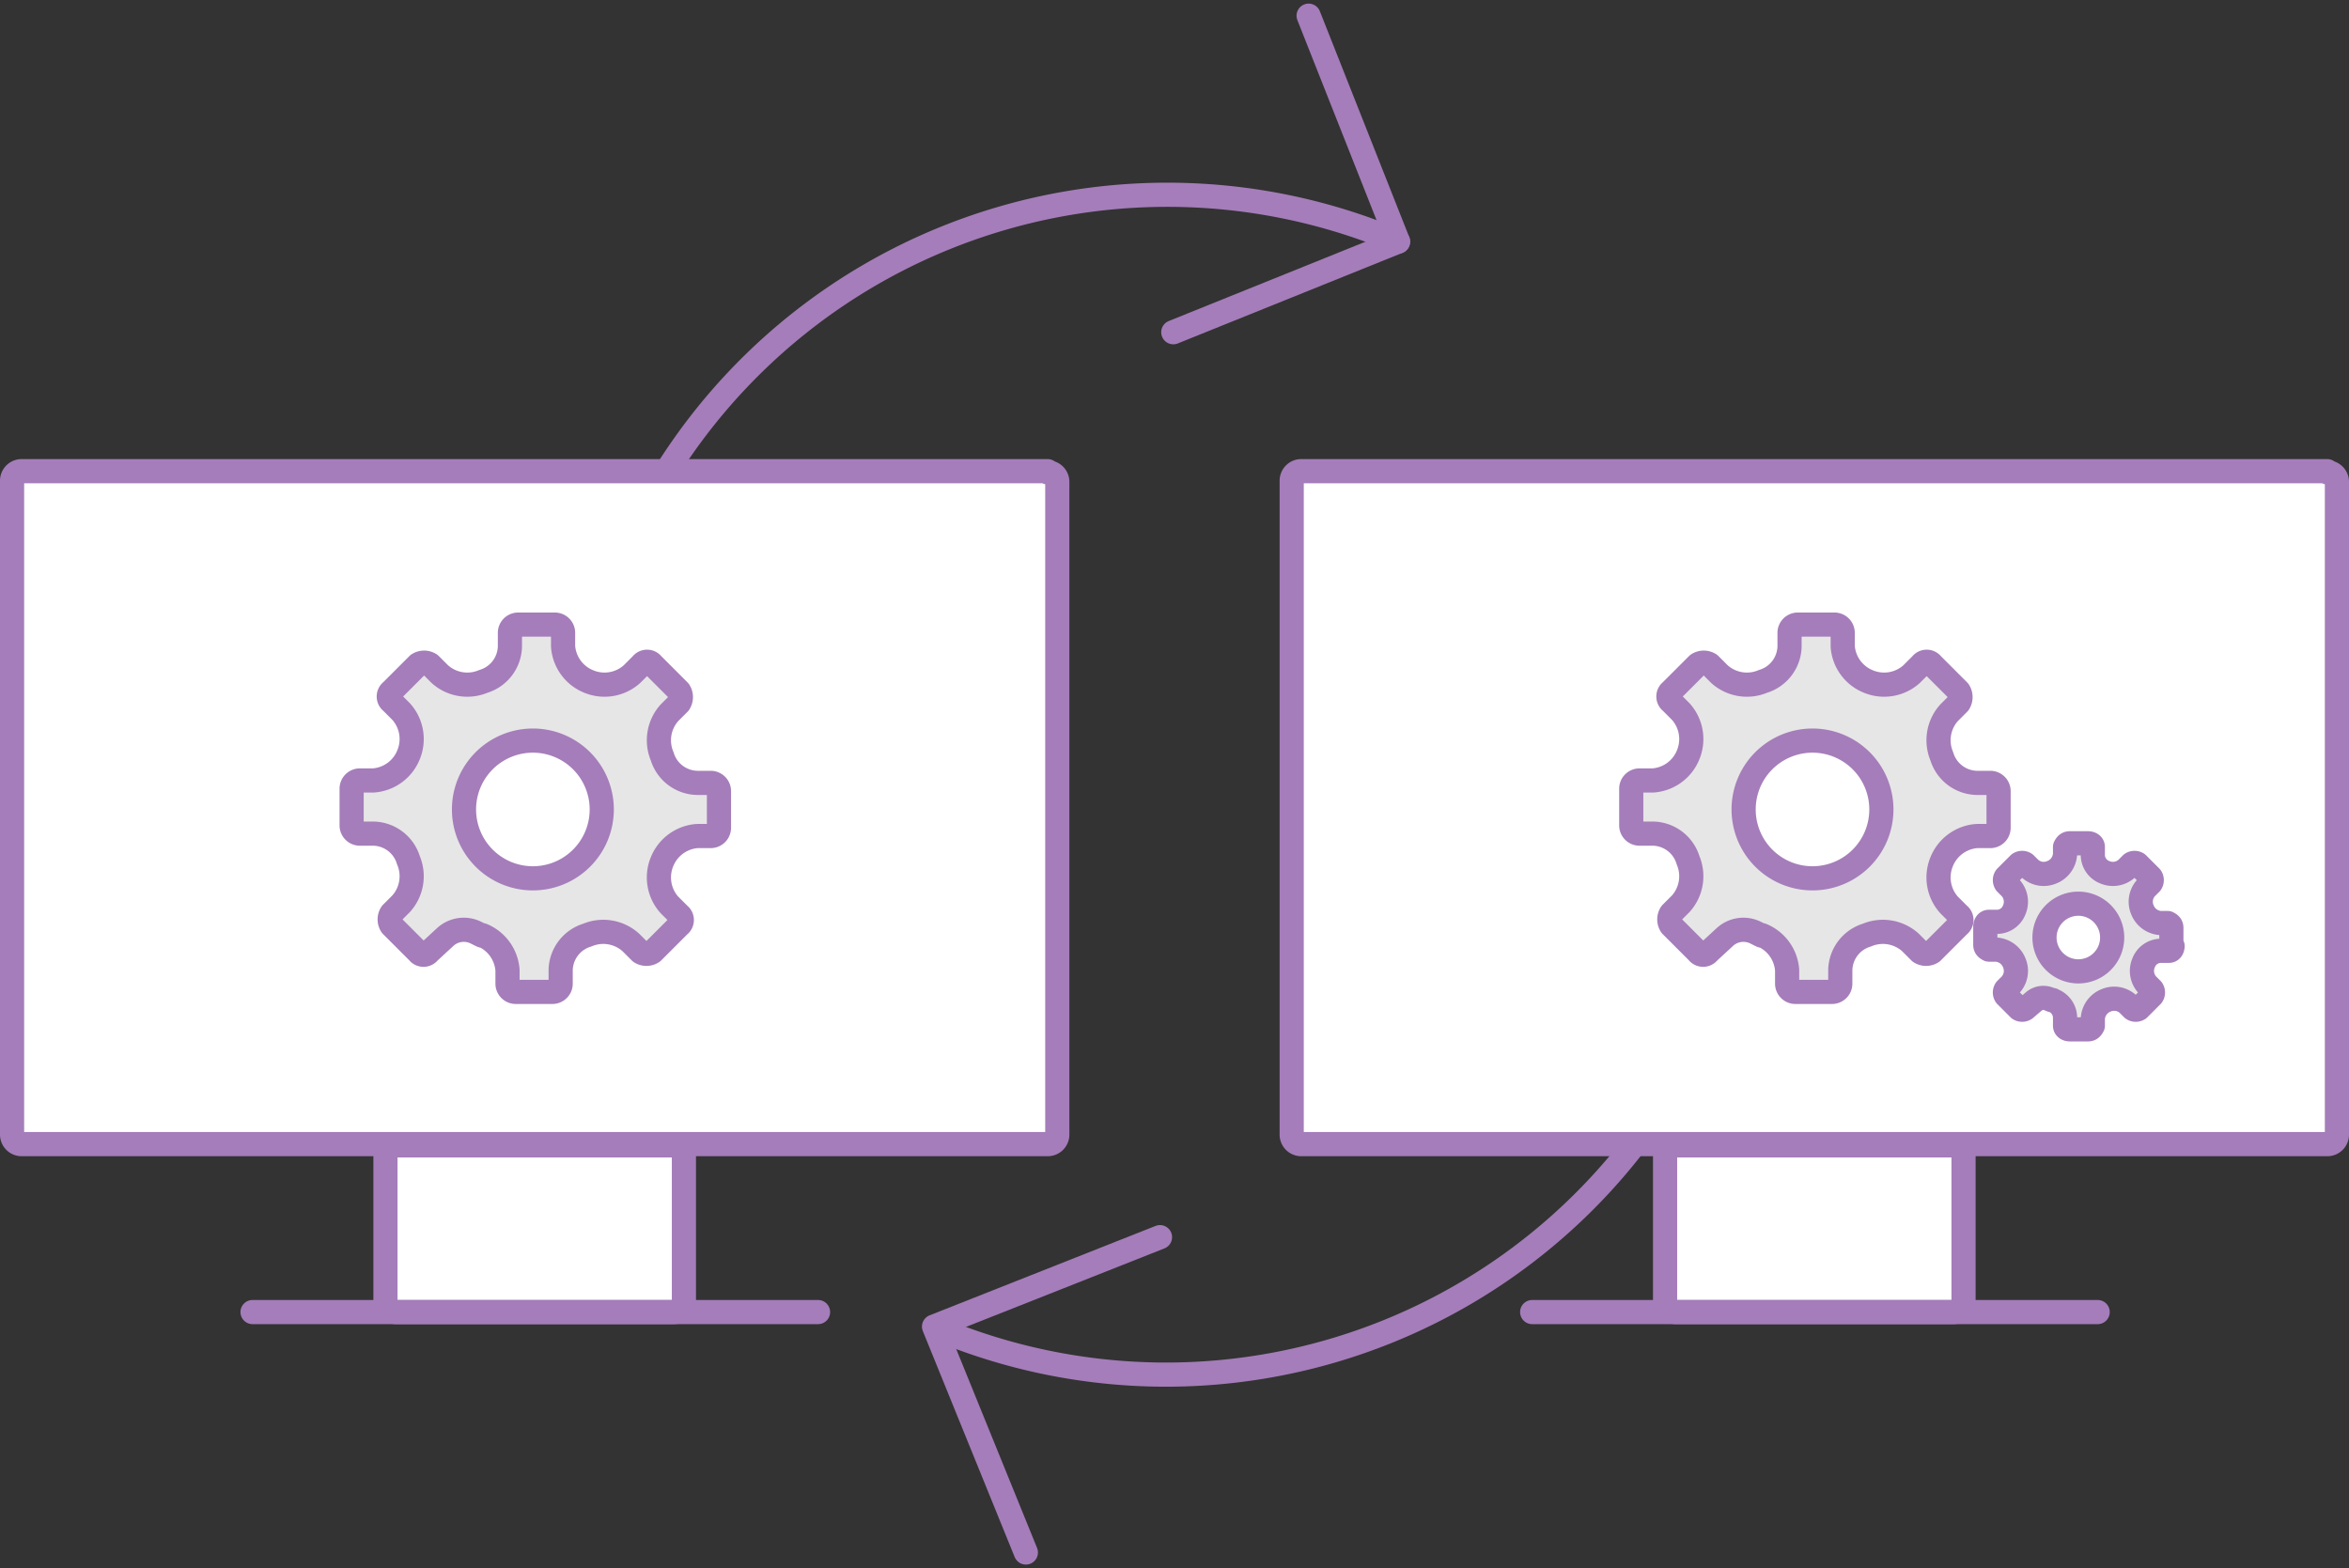 <svg xmlns="http://www.w3.org/2000/svg" width="194.4" height="129.801" viewBox="0 0 194.4 129.801">
  <rect x="0" y="0" width="194.4" height="129.801" fill="#333333" stroke="none"/>
  <g id="icon26" transform="translate(-8.6 -30.702)">
    <g id="レイヤー_1">
      <g id="グループ_339" data-name="グループ 339">
        <path id="パス_900" d="M150.1,114.8A48.961,48.961,0,0,1,86,140.6" fill="none" stroke="#a57dba" stroke-linecap="round" stroke-linejoin="round" stroke-width="2"/>
        <path id="パス_901" d="M60.2,76.5a48.961,48.961,0,0,1,64.1-25.8" fill="none" stroke="#a57dba" stroke-linecap="round" stroke-linejoin="round" stroke-width="2"/>
        <path id="パス_902" d="M93.5,159.2l-7.6-18.7,18.7-7.4" fill="none" stroke="#a57dba" stroke-linecap="round" stroke-linejoin="round" stroke-width="2"/>
        <path id="パス_903" d="M116.9,32l7.4,18.7-18.6,7.5" fill="none" stroke="#a57dba" stroke-linecap="round" stroke-linejoin="round" stroke-width="2"/>
      </g>
      <path id="パス_920" d="M95.3,69.8a.789.789,0,0,1,.8.8v54a.789.789,0,0,1-.8.8H10.4a.789.789,0,0,1-.8-.8V70.5a.789.789,0,0,1,.8-.8H95.3Z" fill="#fff" stroke="#a57dba" stroke-linecap="round" stroke-linejoin="round" stroke-width="2"/>
      <rect id="長方形_276" width="24.7" height="13.8" rx="0.8" transform="translate(40.5 125.5)" fill="#fff" stroke="#a57dba" stroke-linecap="round" stroke-linejoin="round" stroke-width="2"/>
      <line id="線_43" x2="46.8" transform="translate(29.5 139.3)" fill="none" stroke="#a57dba" stroke-linecap="round" stroke-linejoin="round" stroke-width="2"/>
      <path id="パス_920-2" data-name="パス_920" d="M201.2,69.8a.789.789,0,0,1,.8.8v54a.789.789,0,0,1-.8.8H116.3a.789.789,0,0,1-.8-.8V70.5a.789.789,0,0,1,.8-.8h84.9Z" fill="#fff" stroke="#a57dba" stroke-linecap="round" stroke-linejoin="round" stroke-width="2"/>
      <rect id="長方形_276-2" data-name="長方形_276" width="24.7" height="13.8" rx="0.8" transform="translate(146.4 125.5)" fill="#fff" stroke="#a57dba" stroke-linecap="round" stroke-linejoin="round" stroke-width="2"/>
      <line id="線_43-2" data-name="線_43" x2="46.8" transform="translate(135.4 139.3)" fill="none" stroke="#a57dba" stroke-linecap="round" stroke-linejoin="round" stroke-width="2"/>
      <path id="パス_899" d="M68.1,99.2v-3a.684.684,0,0,0-.7-.7H66.3a3.092,3.092,0,0,1-2.9-2.2h0a3.405,3.405,0,0,1,.6-3.6l.8-.8a.908.908,0,0,0,0-1l-2.2-2.2a.561.561,0,0,0-.9,0h0l-.8.8a3.405,3.405,0,0,1-3.6.6h0a3.4,3.4,0,0,1-2.1-2.9V83.1a.684.684,0,0,0-.7-.7h-3a.684.684,0,0,0-.7.7v1.1a3.092,3.092,0,0,1-2.2,2.9h0a3.405,3.405,0,0,1-3.6-.6l-.8-.8a.908.908,0,0,0-1,0L41,87.9a.561.561,0,0,0,0,.9h0l.8.8a3.405,3.405,0,0,1,.6,3.6h0a3.4,3.4,0,0,1-2.9,2.1H38.4a.684.684,0,0,0-.7.7v3a.684.684,0,0,0,.7.7h1.1a3.092,3.092,0,0,1,2.9,2.2h0a3.405,3.405,0,0,1-.6,3.6l-.8.8a.908.908,0,0,0,0,1l2.2,2.2a.561.561,0,0,0,.9,0h0l1.3-1.2a2.273,2.273,0,0,1,2.6-.4c.8.4.4.2.5.2a3.4,3.4,0,0,1,2.1,2.9v1.1a.684.684,0,0,0,.7.7h3a.684.684,0,0,0,.7-.7V111a3.092,3.092,0,0,1,2.2-2.9h0a3.405,3.405,0,0,1,3.6.6l.8.8a.908.908,0,0,0,1,0l2.2-2.2a.561.561,0,0,0,0-.9h0l-.8-.8a3.405,3.405,0,0,1-.6-3.6h0a3.4,3.4,0,0,1,2.9-2.1h1.1A.684.684,0,0,0,68.1,99.2Zm-15.4,4.2A5.7,5.7,0,0,1,47,97.7a5.7,5.7,0,0,1,11.4,0h0a5.7,5.7,0,0,1-5.7,5.7Z" fill="#e6e6e6" stroke="#a57dba" stroke-linecap="round" stroke-linejoin="round" stroke-width="2"/>
      <path id="パス_899-2" data-name="パス_899" d="M174,99.2v-3a.684.684,0,0,0-.7-.7h-1.1a3.092,3.092,0,0,1-2.9-2.2h0a3.405,3.405,0,0,1,.6-3.6l.8-.8a.908.908,0,0,0,0-1l-2.2-2.2a.561.561,0,0,0-.9,0h0l-.8.8a3.405,3.405,0,0,1-3.6.6h0a3.4,3.4,0,0,1-2.1-2.9V83.1a.684.684,0,0,0-.7-.7h-3a.684.684,0,0,0-.7.7v1.1a3.092,3.092,0,0,1-2.2,2.9h0a3.405,3.405,0,0,1-3.6-.6l-.8-.8a.908.908,0,0,0-1,0l-2.2,2.2a.561.561,0,0,0,0,.9h0l.8.8a3.405,3.405,0,0,1,.6,3.6h0a3.4,3.4,0,0,1-2.9,2.1h-1.1a.684.684,0,0,0-.7.7v3a.684.684,0,0,0,.7.7h1.1a3.092,3.092,0,0,1,2.9,2.2h0a3.405,3.405,0,0,1-.6,3.6l-.8.8a.908.908,0,0,0,0,1l2.2,2.2a.561.561,0,0,0,.9,0h0l1.3-1.2a2.273,2.273,0,0,1,2.6-.4c.8.4.4.2.5.2a3.4,3.4,0,0,1,2.1,2.9v1.1a.684.684,0,0,0,.7.7h3a.684.684,0,0,0,.7-.7V111a3.092,3.092,0,0,1,2.2-2.9h0a3.405,3.405,0,0,1,3.6.6l.8.8a.908.908,0,0,0,1,0l2.2-2.2a.561.561,0,0,0,0-.9h0l-.8-.8a3.405,3.405,0,0,1-.6-3.6h0a3.4,3.4,0,0,1,2.9-2.1h1.1A.684.684,0,0,0,174,99.2Zm-15.4,4.2a5.7,5.7,0,0,1-5.7-5.7,5.7,5.7,0,0,1,11.4,0h0a5.7,5.7,0,0,1-5.7,5.7Z" fill="#e6e6e6" stroke="#a57dba" stroke-linecap="round" stroke-linejoin="round" stroke-width="2"/>
      <path id="パス_899-3" data-name="パス_899" d="M188.3,109v-1.5c0-.2-.1-.3-.3-.4h-.6a1.736,1.736,0,0,1-1.5-1.1h0a1.7,1.7,0,0,1,.3-1.8l.4-.4a.446.446,0,0,0,0-.5l-1.1-1.1a.446.446,0,0,0-.5,0h0l-.4.4a1.7,1.7,0,0,1-1.8.3h0a1.539,1.539,0,0,1-1-1.5v-.6c0-.2-.2-.3-.4-.3h-1.5c-.2,0-.3.1-.4.3v.6a1.736,1.736,0,0,1-1.1,1.5h0a1.7,1.7,0,0,1-1.8-.3l-.4-.4a.446.446,0,0,0-.5,0l-1.1,1.1a.446.446,0,0,0,0,.5h0l.4.4a1.7,1.7,0,0,1,.3,1.8h0a1.539,1.539,0,0,1-1.5,1h-.6c-.2,0-.3.2-.3.4v1.5c0,.2.1.3.3.4h.6a1.736,1.736,0,0,1,1.5,1.1h0a1.7,1.7,0,0,1-.3,1.8l-.4.4a.446.446,0,0,0,0,.5l1.1,1.1a.446.446,0,0,0,.5,0h0l.7-.6a1.227,1.227,0,0,1,1.3-.2c.4.2.2,0,.3.1a1.539,1.539,0,0,1,1,1.5v.6c0,.2.2.3.4.3h1.5c.2,0,.3-.1.4-.3V115a1.736,1.736,0,0,1,1.1-1.5h0a1.7,1.7,0,0,1,1.8.3l.4.4a.446.446,0,0,0,.5,0l1.1-1.1a.446.446,0,0,0,0-.5h0l-.4-.4a1.7,1.7,0,0,1-.3-1.8h0a1.539,1.539,0,0,1,1.5-1h.6c.2,0,.3-.2.3-.4Zm-7.7,2.1a2.8,2.8,0,0,1-2.8-2.8,2.8,2.8,0,0,1,5.6,0h0a2.8,2.8,0,0,1-2.8,2.8Z" fill="#e6e6e6" stroke="#a57dba" stroke-linecap="round" stroke-linejoin="round" stroke-width="2"/>
    </g>
  </g>
</svg>
